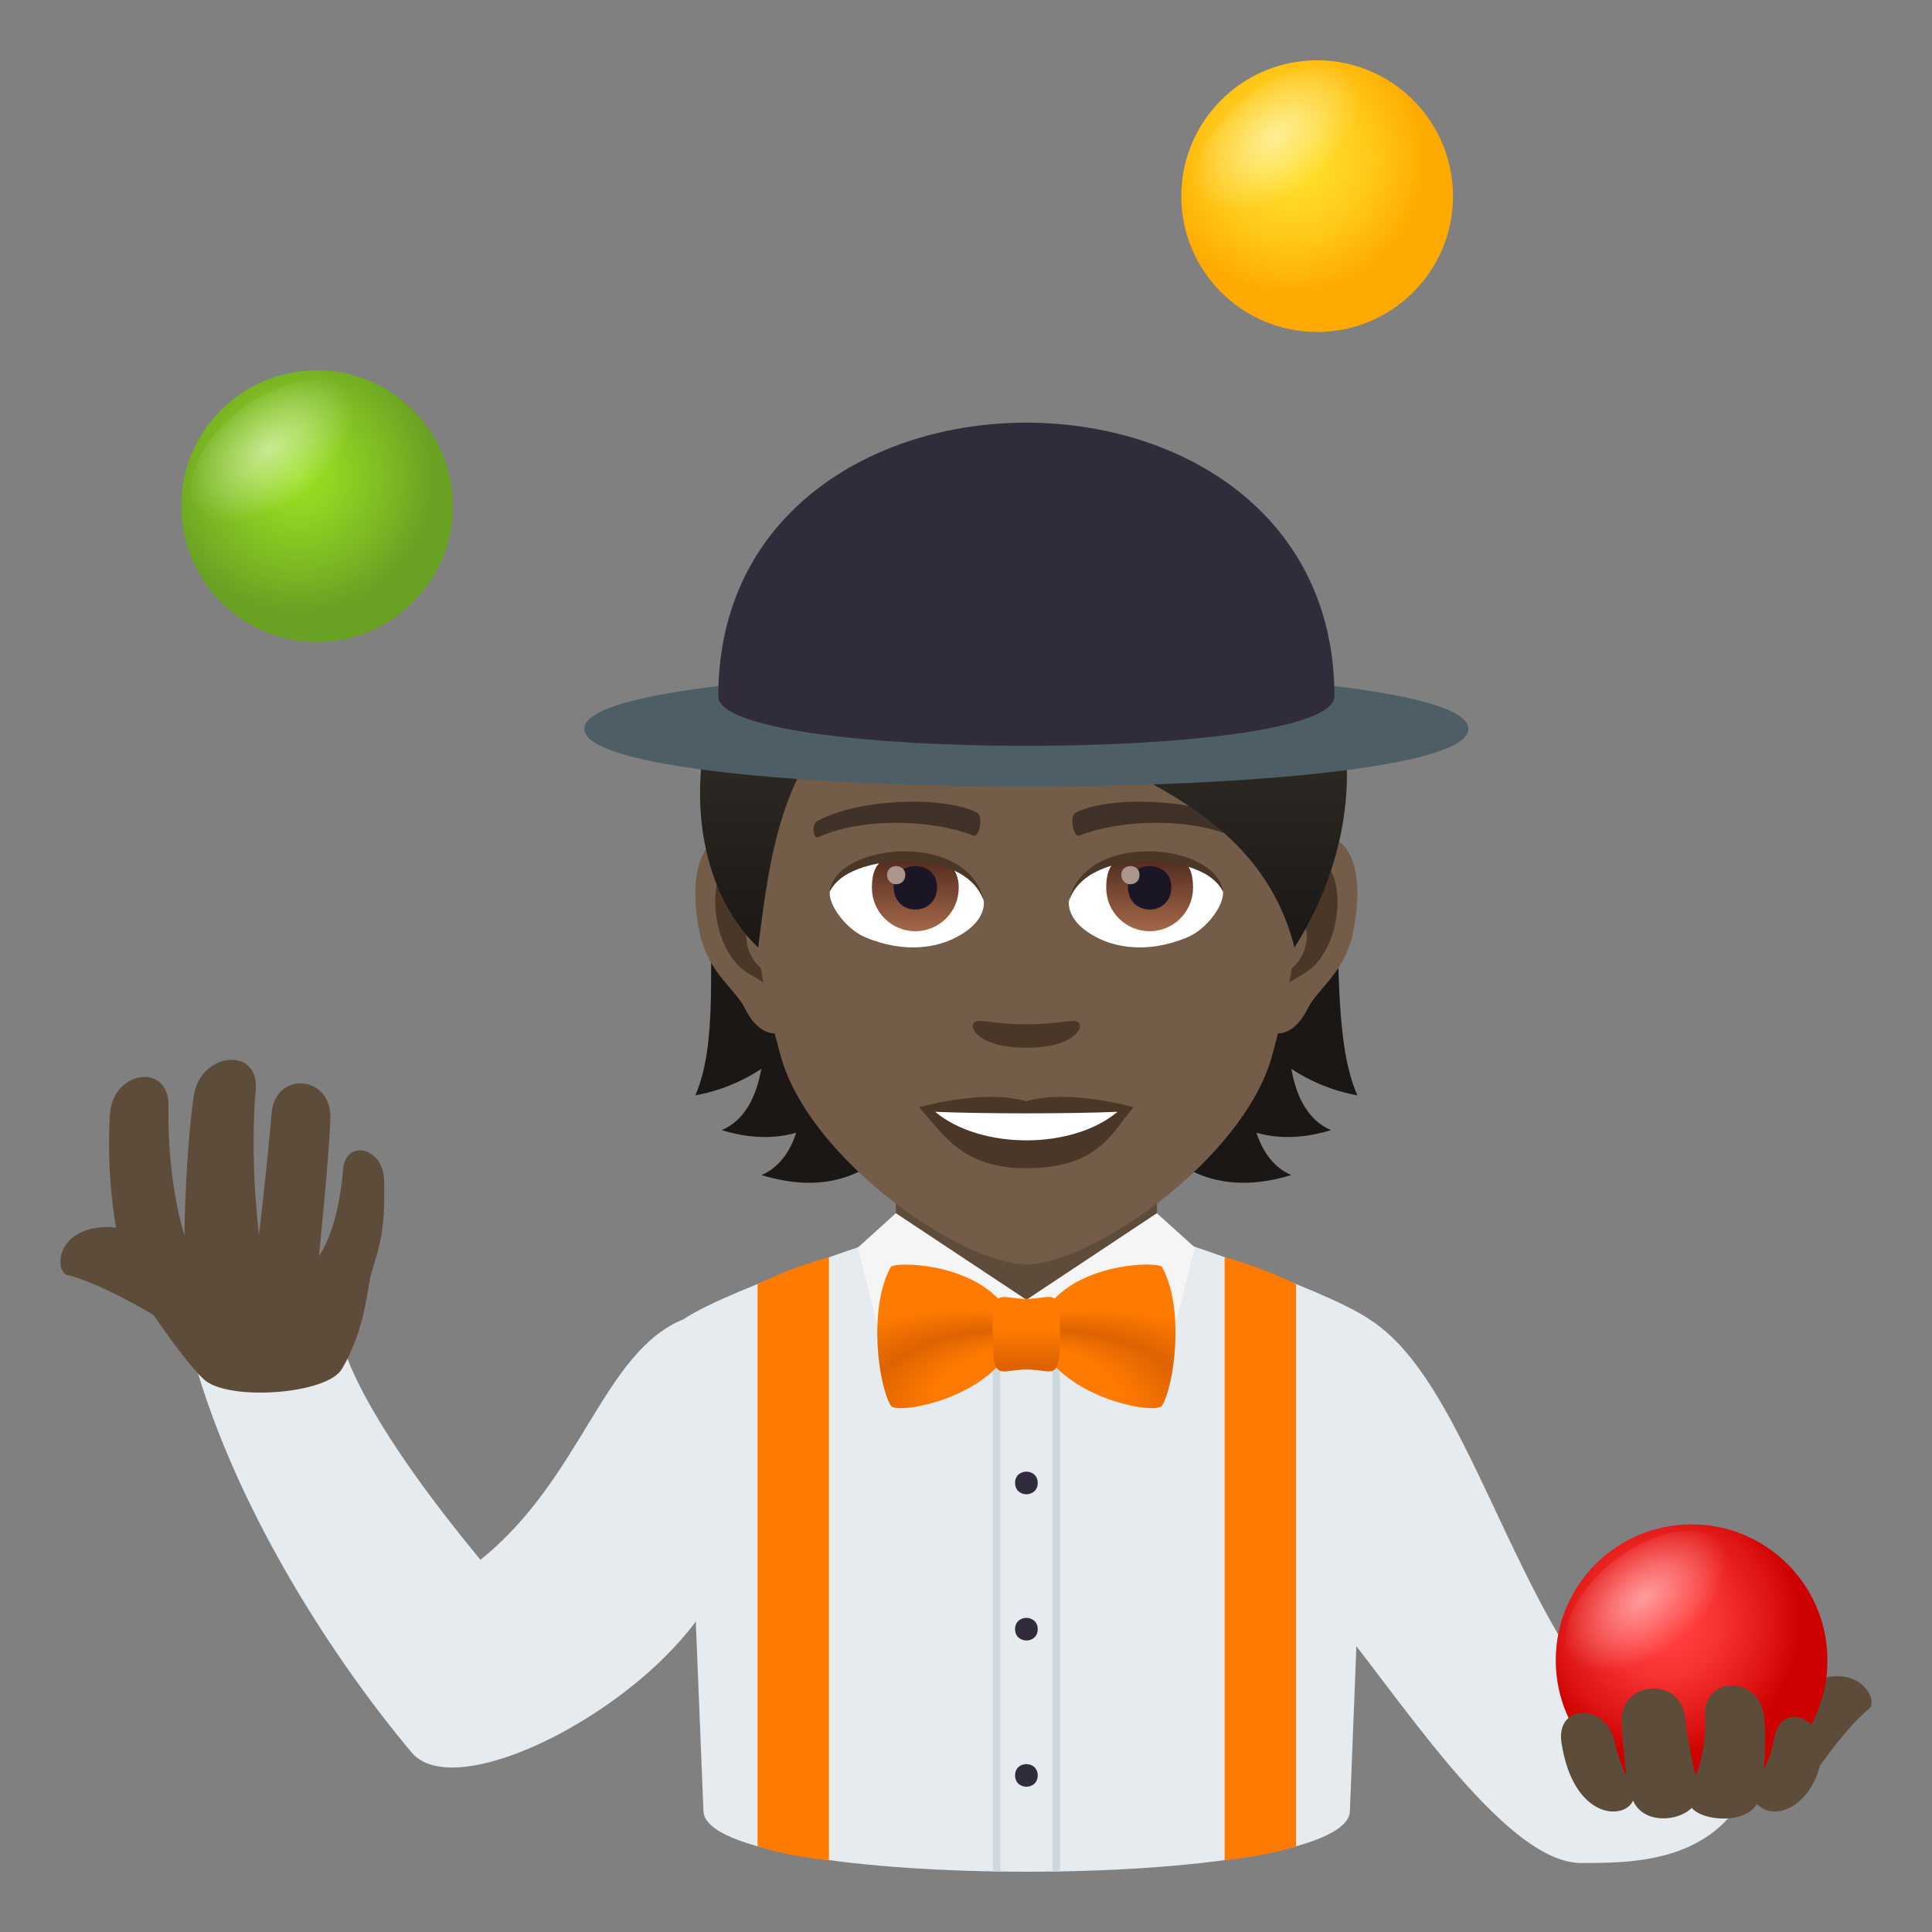 <?xml version="1.0" encoding="utf-8"?>
<!-- Generator: Adobe Illustrator 15.0.0, SVG Export Plug-In . SVG Version: 6.00 Build 0)  -->
<!DOCTYPE svg PUBLIC "-//W3C//DTD SVG 1.1//EN" "http://www.w3.org/Graphics/SVG/1.1/DTD/svg11.dtd">
<svg version="1.1" id="Layer_1" xmlns:x="http://ns.adobe.com/Extensibility/1.0/" xmlns:i="http://ns.adobe.com/AdobeIllustrator/10.0/" xmlns:graph="http://ns.adobe.com/Graphs/1.0/"
	 xmlns="http://www.w3.org/2000/svg" xmlns:xlink="http://www.w3.org/1999/xlink" xmlns:a="http://ns.adobe.com/AdobeSVGViewerExtensions/3.0/"
	 x="0px" y="0px" width="64px" height="64px" viewBox="0 0 64 64" enable-background="new 0 0 64 64" xml:space="preserve">
<rect x="0" y="0" width="64" height="64" fill="#808080" stroke="none"/>
<path fill="#E6EBEF" d="M22.644,43.701c-2.673,1.084-3.35,5.258-6.729,7.969c-1.406-1.703-3.587-4.521-4.437-6.74
	c0,0-3.385-0.672-4.916,0.57c1.453,4.814,4.578,9.586,7.078,12.557c1.582,1.881,8.688-1.941,10.268-5.82
	C23.907,52.236,24.169,50.5,22.644,43.701z"/>
<path fill="#5E4C3B" d="M5.378,43.73c0.449,0.211,1.611-2.158,1.16-2.369c0,0-2.299-0.738-3.023-0.715
	c-1.713,0.055-1.693,1.486-1.287,1.588C3.411,42.521,5.378,43.73,5.378,43.73z"/>
<path fill="#5E4C3B" d="M5.583,36.646c-0.049,2.545,0.529,4.285,0.529,4.285c0-1.25,0.141-3.623,0.313-4.66
	c0.238-1.436,2.178-1.604,2.047-0.158c-0.209,2.311,0.107,4.803,0.107,4.803s0.262-2.199,0.42-4.049
	c0.123-1.398,1.973-1.254,1.945,0.148c-0.021,1.131-0.379,4.594-0.379,4.594s0.641-0.834,0.797-2.852
	c0.082-1.053,1.324-0.74,1.359,0.301c0.061,1.854-0.203,2.326-0.438,3.197c-0.125,0.465-0.176,1.764-0.957,3.094
	c-0.484,0.824-3.6,1.061-4.5,0.404c-0.508-0.373-2.197-2.746-2.574-3.559c-0.41-0.881-0.748-3.271-0.609-5.289
	C3.743,35.449,5.61,35.186,5.583,36.646z"/>
<path fill="#E6EBEF" d="M45.357,43.701c4.265,2.668,5.409,14.734,12.579,15.484c-1.176,2.533-3.877,2.529-5.563,2.529
	c-2.604,0-6.242-5.859-8.354-8.313C44.021,53.402,43.832,50.5,45.357,43.701z"/>
<path fill="#E6EBEF" d="M22.644,43.701c1.598-1.072,7.313-2.895,7.313-2.895h8.141c0,0,5.674,1.816,7.261,2.895l-0.642,16.295
	c-0.094,2.678-21.317,2.674-21.414,0L22.644,43.701z"/>
<rect x="34.862" y="40.807" fill="#CFD8DD" width="0.25" height="21.189"/>
<rect x="32.89" y="40.807" fill="#CFD8DD" width="0.25" height="21.189"/>
<path fill="#FF7A00" d="M25.095,42.541c1.178-0.592,2.364-0.891,2.364-0.891v19.969c-1.287-0.102-2.364-0.457-2.364-0.457V42.541z"
	/>
<path fill="#FF7A00" d="M42.932,42.541c-1.177-0.592-2.364-0.891-2.364-0.891v19.969c1.526-0.148,2.364-0.459,2.364-0.459V42.541z"
	/>
<path fill="#5E4C3B" d="M59.759,59.258c-0.313,0.375-2.43-1.277-2.121-1.654c0,0,1.74-1.619,2.404-1.896
	c1.568-0.658,2.197,0.639,1.877,0.896C60.983,57.355,59.759,59.258,59.759,59.258z"/>
<radialGradient id="SVGID_1_" cx="55.161" cy="53.746" r="4.5" gradientUnits="userSpaceOnUse">
	<stop  offset="0.212" style="stop-color:#FF3B3B"/>
	<stop  offset="0.418" style="stop-color:#F63131"/>
	<stop  offset="0.771" style="stop-color:#DE1615"/>
	<stop  offset="1" style="stop-color:#CC0100"/>
	<a:midPointStop  offset="0.212" style="stop-color:#FF3B3B"/>
	<a:midPointStop  offset="0.588" style="stop-color:#FF3B3B"/>
	<a:midPointStop  offset="1" style="stop-color:#CC0100"/>
</radialGradient>
<path fill="url(#SVGID_1_)" d="M56.036,50.496c-2.482,0-4.5,2.018-4.5,4.504c0,2.484,2.018,4.496,4.5,4.496
	c2.484,0,4.5-2.012,4.5-4.496C60.536,52.514,58.521,50.496,56.036,50.496z"/>
<radialGradient id="SVGID_2_" cx="633.461" cy="-21.3" r="3.202" gradientTransform="matrix(0.358 0.465 -0.792 0.61 -189.208 -228.648)" gradientUnits="userSpaceOnUse">
	<stop  offset="0" style="stop-color:#FFFFFF"/>
	<stop  offset="1" style="stop-color:#FFFFFF;stop-opacity:0"/>
	<a:midPointStop  offset="0" style="stop-color:#FFFFFF"/>
	<a:midPointStop  offset="0.486" style="stop-color:#FFFFFF"/>
	<a:midPointStop  offset="1" style="stop-color:#FFFFFF;stop-opacity:0"/>
</radialGradient>
<path opacity="0.5" fill="url(#SVGID_2_)" d="M55.786,54.662c-1.402,1.078-3.051,1.285-3.684,0.463
	c-0.635-0.824-0.014-2.365,1.389-3.443c1.401-1.08,3.051-1.287,3.685-0.465C57.811,52.041,57.187,53.582,55.786,54.662z"/>
<path fill="#5E4C3B" d="M58.774,57.58c-0.1,0.586-0.354,1.068-0.354,1.068s0.119-1.201,0-1.871
	c-0.236-1.324-2.025-1.211-1.936,0.066c0.074,1.043-0.311,1.998-0.311,1.998s-0.244-0.955-0.354-1.953
	c-0.15-1.375-2.166-1.219-2.102,0.162c0.037,0.762,0.16,1.775,0.16,1.775s-0.262-0.516-0.387-1.113
	c-0.27-1.297-1.967-1.293-1.764,0.021c0.396,2.555,2.09,2.568,2.371,1.914c0.338,0.775,1.477,0.709,1.943,0.242
	c0.385,0.451,1.789,0.533,2.156-0.129c0.691,0.676,1.924-0.08,2.143-1.535C60.538,56.934,58.993,56.291,58.774,57.58z"/>
<rect x="29.677" y="38.367" fill="#5E4C3B" width="8.647" height="4.689"/>
<path fill="#F5F5F5" d="M38.323,40.189l1.256,1.135l-1.08,4.318L34,43.057L38.323,40.189z"/>
<path fill="#F5F5F5" d="M29.677,40.189l-1.256,1.135l1.08,4.318l4.5-2.586L29.677,40.189z"/>
<radialGradient id="SVGID_3_" cx="585.345" cy="-103.736" r="14.899" fx="573.424" fy="-98.331" gradientTransform="matrix(-0.867 -1.000000e-004 -5.047310e-005 -0.525 534.143 -5.673)" gradientUnits="userSpaceOnUse">
	<stop  offset="0.261" style="stop-color:#FF7A00"/>
	<stop  offset="0.364" style="stop-color:#DE6300"/>
	<stop  offset="0.503" style="stop-color:#FF7A00"/>
	<a:midPointStop  offset="0.261" style="stop-color:#FF7A00"/>
	<a:midPointStop  offset="0.5" style="stop-color:#FF7A00"/>
	<a:midPointStop  offset="0.364" style="stop-color:#DE6300"/>
	<a:midPointStop  offset="0.5" style="stop-color:#DE6300"/>
	<a:midPointStop  offset="0.503" style="stop-color:#FF7A00"/>
</radialGradient>
<path fill="url(#SVGID_3_)" d="M33.689,44.203c-0.646,2.105-3.98,2.676-4.177,2.365c-0.4-0.631-0.771-3.184-0.008-4.594
	C29.622,41.758,33.196,41.807,33.689,44.203z"/>
<radialGradient id="SVGID_4_" cx="107.111" cy="-103.409" r="14.905" fx="95.185" fy="-98.001" gradientTransform="matrix(0.867 -3.000000e-004 1.514193e-004 -0.525 -51.408 -5.529)" gradientUnits="userSpaceOnUse">
	<stop  offset="0.261" style="stop-color:#FF7A00"/>
	<stop  offset="0.364" style="stop-color:#DE6300"/>
	<stop  offset="0.503" style="stop-color:#FF7A00"/>
	<a:midPointStop  offset="0.261" style="stop-color:#FF7A00"/>
	<a:midPointStop  offset="0.5" style="stop-color:#FF7A00"/>
	<a:midPointStop  offset="0.364" style="stop-color:#DE6300"/>
	<a:midPointStop  offset="0.5" style="stop-color:#DE6300"/>
	<a:midPointStop  offset="0.503" style="stop-color:#FF7A00"/>
</radialGradient>
<path fill="url(#SVGID_4_)" d="M34.311,44.203c0.646,2.105,3.981,2.676,4.179,2.365c0.398-0.631,0.77-3.186,0.007-4.596
	C38.378,41.756,34.806,41.807,34.311,44.203z"/>
<linearGradient id="SVGID_5_" gradientUnits="userSpaceOnUse" x1="71.795" y1="45.585" x2="71.795" y2="43.115" gradientTransform="matrix(1.136 -2.000000e-004 -2.000000e-004 1 -47.544 -0.138)">
	<stop  offset="0.097" style="stop-color:#DE6300"/>
	<stop  offset="0.551" style="stop-color:#FF7A00"/>
	<a:midPointStop  offset="0.097" style="stop-color:#DE6300"/>
	<a:midPointStop  offset="0.5" style="stop-color:#DE6300"/>
	<a:midPointStop  offset="0.551" style="stop-color:#FF7A00"/>
</linearGradient>
<path fill="url(#SVGID_5_)" d="M34.003,45.367c-0.895,0.002-1.114,0.477-1.119-1.168c0-1.646,0.223-1.17,1.116-1.172
	c0.894,0,1.114-0.477,1.116,1.17C35.118,45.838,34.896,45.367,34.003,45.367z"/>
<path fill="#302C3B" d="M33.626,49.125c-0.001-0.5,0.748-0.5,0.75,0C34.376,49.623,33.627,49.625,33.626,49.125z"/>
<path fill="#302C3B" d="M33.626,53.969c-0.001-0.5,0.748-0.5,0.75,0C34.376,54.467,33.627,54.469,33.626,53.969z"/>
<path fill="#302C3B" d="M33.626,58.813c-0.001-0.5,0.748-0.5,0.75,0C34.376,59.311,33.627,59.313,33.626,58.813z"/>
<radialGradient id="SVGID_6_" cx="42.757" cy="5.247" r="4.5" gradientUnits="userSpaceOnUse">
	<stop  offset="0" style="stop-color:#FFE02E"/>
	<stop  offset="0.249" style="stop-color:#FFDA29"/>
	<stop  offset="0.586" style="stop-color:#FFC91A"/>
	<stop  offset="0.971" style="stop-color:#FFAC02"/>
	<stop  offset="1" style="stop-color:#FFAA00"/>
	<a:midPointStop  offset="0" style="stop-color:#FFE02E"/>
	<a:midPointStop  offset="0.642" style="stop-color:#FFE02E"/>
	<a:midPointStop  offset="1" style="stop-color:#FFAA00"/>
</radialGradient>
<path fill="url(#SVGID_6_)" d="M43.632,1.997c-2.482,0-4.5,2.018-4.5,4.504c0,2.484,2.018,4.496,4.5,4.496
	c2.484,0,4.5-2.012,4.5-4.496C48.132,4.014,46.116,1.997,43.632,1.997z"/>
<radialGradient id="SVGID_7_" cx="555.402" cy="-41.19" r="3.203" gradientTransform="matrix(0.358 0.465 -0.792 0.61 -189.208 -228.648)" gradientUnits="userSpaceOnUse">
	<stop  offset="0" style="stop-color:#FFFFFF"/>
	<stop  offset="1" style="stop-color:#FFFFFF;stop-opacity:0"/>
	<a:midPointStop  offset="0" style="stop-color:#FFFFFF"/>
	<a:midPointStop  offset="0.486" style="stop-color:#FFFFFF"/>
	<a:midPointStop  offset="1" style="stop-color:#FFFFFF;stop-opacity:0"/>
</radialGradient>
<path opacity="0.5" fill="url(#SVGID_7_)" d="M43.581,6.2c-1.402,1.078-3.053,1.287-3.686,0.463s-0.012-2.363,1.389-3.443
	c1.402-1.08,3.053-1.285,3.686-0.463C45.604,3.579,44.981,5.122,43.581,6.2z"/>
<radialGradient id="SVGID_8_" cx="9.876" cy="15.766" r="4.5" gradientUnits="userSpaceOnUse">
	<stop  offset="0" style="stop-color:#9BE022"/>
	<stop  offset="0.267" style="stop-color:#91D422"/>
	<stop  offset="0.747" style="stop-color:#78B423"/>
	<stop  offset="1" style="stop-color:#69A123"/>
	<a:midPointStop  offset="0" style="stop-color:#9BE022"/>
	<a:midPointStop  offset="0.576" style="stop-color:#9BE022"/>
	<a:midPointStop  offset="1" style="stop-color:#69A123"/>
</radialGradient>
<path fill="url(#SVGID_8_)" d="M10.501,12.266c-2.484,0-4.5,2.016-4.5,4.502s2.016,4.498,4.5,4.498c2.482,0,4.5-2.012,4.5-4.498
	S12.983,12.266,10.501,12.266z"/>
<radialGradient id="SVGID_9_" cx="534.75" cy="-8.47" r="3.202" gradientTransform="matrix(0.358 0.465 -0.792 0.61 -189.208 -228.648)" gradientUnits="userSpaceOnUse">
	<stop  offset="0" style="stop-color:#FFFFFF"/>
	<stop  offset="1" style="stop-color:#FFFFFF;stop-opacity:0"/>
	<a:midPointStop  offset="0" style="stop-color:#FFFFFF"/>
	<a:midPointStop  offset="0.486" style="stop-color:#FFFFFF"/>
	<a:midPointStop  offset="1" style="stop-color:#FFFFFF;stop-opacity:0"/>
</radialGradient>
<path opacity="0.5" fill="url(#SVGID_9_)" d="M10.253,16.547c-1.402,1.08-3.051,1.287-3.684,0.463
	c-0.635-0.822-0.014-2.363,1.389-3.443c1.402-1.078,3.051-1.285,3.684-0.463C12.276,13.928,11.653,15.471,10.253,16.547z"/>
<path fill="#1A1714" d="M42.778,35.408c0.625,0.412,1.346,0.721,2.187,0.877c-1.493-3.396,0.759-10.524-3.856-15.761
	c-6.504,0.195-7.404,21.194,1.664,18.401c-0.578-0.25-0.939-0.76-1.152-1.402c0.699,0.199,1.516,0.207,2.468-0.086
	C43.331,37.111,42.944,36.34,42.778,35.408z"/>
<path fill="#1A1714" d="M26.45,20.524c-4.614,5.236-1.924,12.365-3.417,15.761c0.841-0.156,1.562-0.465,2.187-0.877
	c-0.166,0.932-0.553,1.703-1.31,2.029c0.95,0.293,1.768,0.285,2.466,0.086c-0.211,0.643-0.572,1.152-1.15,1.402
	C34.293,41.719,32.956,20.72,26.45,20.524z"/>
<path id="Path_2781_" fill="#735C48" d="M43.489,27.679c-1.47,0.18-2.529,5.09-1.607,6.385c0.131,0.182,0.887,0.469,1.449-0.674
	c0.311-0.633,1.207-1.162,1.484-2.469C45.173,29.247,44.951,27.503,43.489,27.679z"/>
<path id="Path_2780_" fill="#735C48" d="M24.51,27.679c1.47,0.18,2.53,5.09,1.606,6.385c-0.13,0.182-0.888,0.469-1.447-0.674
	c-0.313-0.633-1.209-1.162-1.486-2.469C22.826,29.247,23.048,27.503,24.51,27.679z"/>
<path id="Path_2779_" fill="#4A3728" d="M43.448,28.622c-0.383,0.119-0.801,0.703-1.027,1.67c1.34-0.287,1.005,1.941-0.16,1.982
	c0.011,0.225,0.026,0.455,0.054,0.697c0.562-0.813,1.131-0.486,1.696-1.697C44.519,30.185,44.397,28.323,43.448,28.622z"/>
<path id="Path_2778_" fill="#4A3728" d="M25.578,30.29c-0.228-0.967-0.645-1.549-1.028-1.668c-0.949-0.299-1.07,1.563-0.563,2.652
	c0.565,1.211,1.135,0.885,1.697,1.697c0.027-0.242,0.043-0.473,0.053-0.697C24.585,32.22,24.255,30.019,25.578,30.29z"/>
<path fill="#735C48" d="M33.999,18.239c-6.365,0-9.432,5.174-9.049,11.826c0.079,1.338,0.451,3.268,0.912,4.92
	c0.955,3.437,5.992,6.896,8.137,6.896s7.182-3.459,8.137-6.896c0.461-1.652,0.833-3.582,0.912-4.92
	C43.431,23.413,40.365,18.239,33.999,18.239z"/>
<path id="Path_2777_" fill="#403229" d="M40.914,27.19c-1.455-0.77-4.241-0.809-5.278-0.271c-0.223,0.104-0.076,0.832,0.111,0.764
	c1.445-0.572,3.779-0.584,5.133,0.049C41.06,27.813,41.136,27.296,40.914,27.19z"/>
<path id="Path_2776_" fill="#403229" d="M27.084,27.19c1.455-0.77,4.239-0.809,5.278-0.271c0.223,0.104,0.076,0.832-0.111,0.764
	c-1.448-0.572-3.777-0.584-5.133,0.049C26.938,27.813,26.864,27.296,27.084,27.19z"/>
<path id="Path_2775_" fill="#4A3728" d="M35.717,33.864c-0.182-0.127-0.608,0.068-1.718,0.068c-1.108,0-1.535-0.195-1.718-0.068
	c-0.218,0.152,0.13,0.844,1.718,0.844C35.588,34.708,35.935,34.017,35.717,33.864z"/>
<path id="Path_2774_" fill="#4A3728" d="M33.999,36.482c-1.432-0.42-3.553,0.199-3.553,0.199c0.809,0.879,1.4,2.018,3.553,2.018
	c2.467,0,2.887-1.293,3.554-2.018C37.553,36.682,35.431,36.059,33.999,36.482z"/>
<path id="Path_2773_" fill="#FFFFFF" d="M30.979,36.83c1.5,1.256,4.531,1.266,6.041,0C35.421,36.898,32.589,36.898,30.979,36.83z"/>
<linearGradient id="SVGID_10_" gradientUnits="userSpaceOnUse" x1="33.904" y1="31.388" x2="33.904" y2="16.487">
	<stop  offset="0" style="stop-color:#1A1714"/>
	<stop  offset="0.095" style="stop-color:#1F1B18"/>
	<stop  offset="0.655" style="stop-color:#37322C"/>
	<stop  offset="1" style="stop-color:#403A33"/>
	<a:midPointStop  offset="0" style="stop-color:#1A1714"/>
	<a:midPointStop  offset="0.4" style="stop-color:#1A1714"/>
	<a:midPointStop  offset="1" style="stop-color:#403A33"/>
</linearGradient>
<path fill="url(#SVGID_10_)" d="M34,16.487c-3.874,0-5.809,1.752-6.2,2.582c-4.684,1.068-6.189,8.955-2.684,12.318
	c0.436-3.584,0.854-5.887,3.242-8.313c1.392,1.861,4.284,2.91,6.873,2.91c-1.226-0.891-2.063-1.762-2.719-2.574
	c4.325,1.982,9.168,3.25,10.371,7.977C47.044,24.774,43.588,16.487,34,16.487z"/>
<path id="Path_2772_" fill="#FFFFFF" d="M32.586,29.813c0.055,0.42-0.23,0.918-1.021,1.291c-0.501,0.236-1.545,0.518-2.917-0.063
	c-0.614-0.258-1.214-1.064-1.16-1.512C28.23,28.128,31.891,27.923,32.586,29.813z"/>
<linearGradient id="Oval_1_" gradientUnits="userSpaceOnUse" x1="-423.808" y1="477.569" x2="-423.808" y2="477.949" gradientTransform="matrix(6.57 0 0 -6.57 2814.78 3168.528)">
	<stop  offset="0" style="stop-color:#A6694A"/>
	<stop  offset="1" style="stop-color:#4F2A1E"/>
	<a:midPointStop  offset="0" style="stop-color:#A6694A"/>
	<a:midPointStop  offset="0.5" style="stop-color:#A6694A"/>
	<a:midPointStop  offset="1" style="stop-color:#4F2A1E"/>
</linearGradient>
<path id="Oval_224_" fill="url(#Oval_1_)" d="M30.321,28.353c0.795,0,1.438,0.219,1.438,1.057c0,0.793-0.644,1.438-1.438,1.438
	c-0.793,0-1.438-0.645-1.438-1.438C28.884,28.306,29.527,28.353,30.321,28.353z"/>
<path id="Path_2771_" fill="#1A1626" d="M29.604,29.384c0,0.994,1.438,0.994,1.438,0C31.042,28.46,29.604,28.46,29.604,29.384z"/>
<path id="Path_2770_" fill="#AB968C" d="M29.385,28.979c0,0.418,0.604,0.418,0.604,0C29.988,28.595,29.385,28.595,29.385,28.979z"/>
<path id="Path_2769_" fill="#4A3728" d="M32.593,29.868c-0.584-1.877-4.564-1.6-5.105-0.338
	C27.688,27.915,32.096,27.487,32.593,29.868z"/>
<path id="Path_2768_" fill="#FFFFFF" d="M35.412,29.813c-0.053,0.42,0.232,0.918,1.022,1.291c0.502,0.236,1.546,0.518,2.918-0.063
	c0.615-0.258,1.214-1.064,1.159-1.512C39.77,28.128,36.109,27.923,35.412,29.813z"/>
<linearGradient id="Oval_2_" gradientUnits="userSpaceOnUse" x1="-425.325" y1="477.569" x2="-425.325" y2="477.949" gradientTransform="matrix(6.57 0 0 -6.57 2832.511 3168.528)">
	<stop  offset="0" style="stop-color:#A6694A"/>
	<stop  offset="1" style="stop-color:#4F2A1E"/>
	<a:midPointStop  offset="0" style="stop-color:#A6694A"/>
	<a:midPointStop  offset="0.5" style="stop-color:#A6694A"/>
	<a:midPointStop  offset="1" style="stop-color:#4F2A1E"/>
</linearGradient>
<path id="Oval_223_" fill="url(#Oval_2_)" d="M38.083,28.353c0.794,0,1.438-0.047,1.438,1.057c0,0.793-0.644,1.438-1.438,1.438
	c-0.795,0-1.438-0.645-1.438-1.438C36.645,28.306,37.288,28.353,38.083,28.353z"/>
<path id="Path_2767_" fill="#1A1626" d="M37.365,29.384c0,0.994,1.437,0.994,1.437,0C38.802,28.46,37.365,28.46,37.365,29.384z"/>
<path id="Path_2766_" fill="#AB968C" d="M37.145,28.979c0,0.418,0.604,0.418,0.604,0C37.748,28.595,37.145,28.595,37.145,28.979z"/>
<path id="Path_2765_" fill="#4A3728" d="M35.406,29.868c0.583-1.875,4.562-1.607,5.105-0.338
	C40.311,27.915,35.903,27.487,35.406,29.868z"/>
<path fill="#4E5E67" d="M48.642,24.144c0,2.549-29.285,2.549-29.285,0S48.642,21.595,48.642,24.144z"/>
<path fill="#302C3B" d="M44.205,23.063c0,2.193-20.411,2.193-20.411,0C23.794,10.981,44.205,10.981,44.205,23.063z"/>
</svg>
